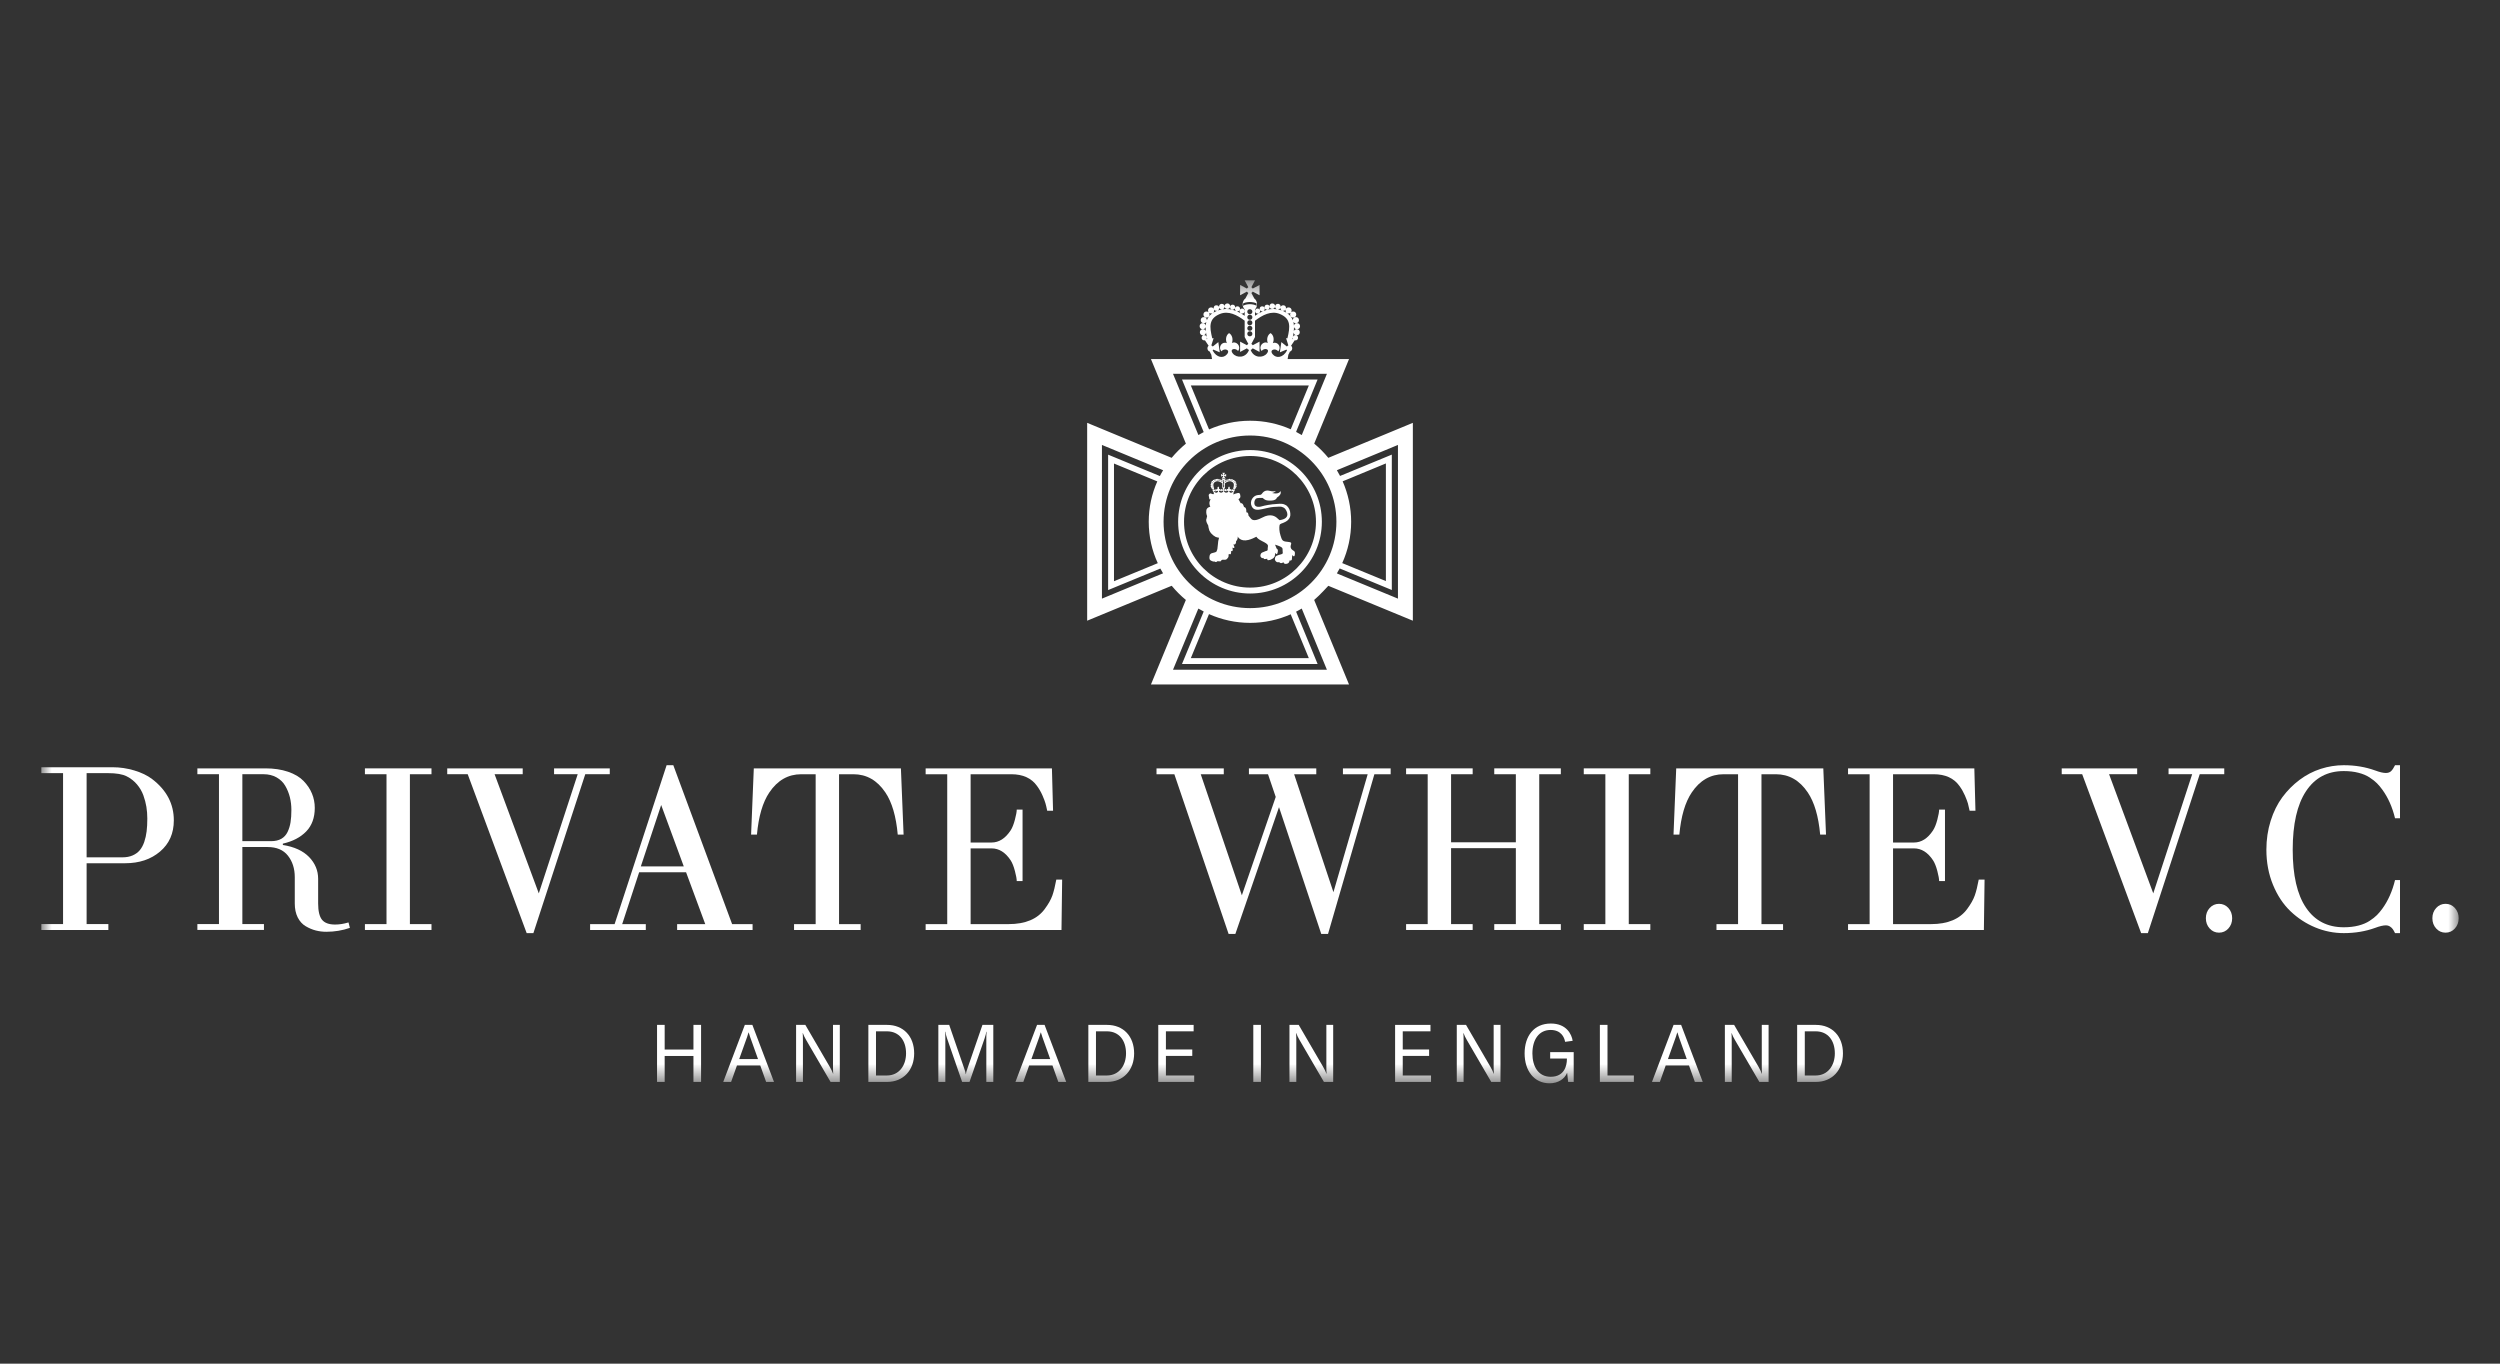 <?xml version="1.0" encoding="UTF-8"?>
<svg xmlns="http://www.w3.org/2000/svg" width="121" height="66" viewBox="0 0 121 66" fill="none">
  <rect x="0" y="0" width="121" height="66" fill="#333333" stroke="none"/>
  <mask id="mask0_1646_912" style="mask-type:luminance" maskUnits="userSpaceOnUse" x="2" y="13" width="117" height="40">
    <path d="M2 13.569H119V52.432H2V13.569Z" fill="white"></path>
  </mask>
  <g mask="url(#mask0_1646_912)">
    <path d="M59.404 14.954C59.483 14.954 59.527 14.904 59.537 14.847C59.527 14.914 59.567 14.989 59.659 14.989C59.822 14.989 59.822 14.746 59.659 14.746C59.588 14.746 59.547 14.792 59.537 14.844C59.55 14.769 59.505 14.687 59.404 14.687C59.224 14.687 59.224 14.954 59.404 14.954ZM60.117 15.177C60.281 15.177 60.281 14.933 60.117 14.933C59.953 14.933 59.953 15.177 60.117 15.177ZM60.867 14.933C60.703 14.933 60.703 15.177 60.867 15.177C61.031 15.177 61.031 14.933 60.867 14.933ZM61.326 14.989C61.417 14.989 61.457 14.913 61.447 14.846C61.457 14.904 61.501 14.954 61.579 14.954C61.76 14.954 61.76 14.687 61.579 14.687C61.479 14.687 61.435 14.77 61.447 14.844C61.437 14.792 61.398 14.746 61.326 14.746C61.161 14.746 61.161 14.989 61.326 14.989ZM62.261 17.739C62.291 17.546 62.327 17.348 62.357 17.165C62.385 17.122 62.409 17.072 62.429 17.018C62.486 17.003 62.533 16.951 62.542 16.884C62.551 16.824 62.528 16.768 62.487 16.735L62.663 16.471C62.674 16.473 62.686 16.475 62.698 16.475C62.855 16.475 62.867 16.262 62.736 16.226C62.744 16.228 62.752 16.229 62.761 16.229C62.959 16.229 62.959 15.934 62.761 15.934C62.683 15.934 62.637 15.979 62.62 16.033C62.627 15.961 62.63 15.891 62.63 15.825C62.644 15.883 62.691 15.934 62.773 15.934C62.972 15.934 62.972 15.639 62.773 15.639C62.686 15.639 62.637 15.696 62.626 15.761C62.622 15.697 62.612 15.637 62.597 15.58C62.621 15.616 62.662 15.643 62.721 15.643C62.92 15.643 62.92 15.348 62.721 15.348C62.618 15.348 62.569 15.427 62.573 15.503C62.522 15.369 62.436 15.255 62.304 15.163C62.322 15.17 62.343 15.174 62.366 15.174C62.409 15.174 62.442 15.16 62.466 15.138C62.409 15.224 62.449 15.371 62.589 15.371C62.788 15.371 62.788 15.076 62.589 15.076C62.547 15.076 62.513 15.091 62.489 15.113C62.547 15.027 62.506 14.879 62.366 14.879C62.304 14.879 62.26 14.909 62.238 14.949C62.259 14.872 62.216 14.776 62.108 14.776C62.042 14.776 62 14.812 61.983 14.858C61.991 14.785 61.947 14.706 61.849 14.706C61.685 14.706 61.67 14.929 61.805 14.968C61.576 14.933 61.359 14.97 61.155 15.053C61.25 14.999 61.229 14.825 61.09 14.825C60.926 14.825 60.926 15.069 61.09 15.069C61.104 15.069 61.116 15.066 61.129 15.064C60.994 15.12 60.865 15.195 60.742 15.283V14.974C60.883 14.831 60.873 14.567 60.707 14.444L60.566 14.178C60.593 14.165 60.616 14.142 60.631 14.113L60.962 14.29V13.79L60.631 13.967C60.616 13.939 60.593 13.916 60.566 13.902L60.742 13.569H60.242L60.419 13.902C60.391 13.916 60.368 13.938 60.353 13.967L60.021 13.79V14.29L60.353 14.113C60.368 14.142 60.391 14.165 60.419 14.178L60.277 14.445C60.112 14.567 60.1 14.831 60.242 14.974V15.283C60.118 15.195 59.99 15.12 59.857 15.064C59.868 15.066 59.88 15.069 59.894 15.069C60.058 15.069 60.058 14.825 59.894 14.825C59.755 14.825 59.734 14.999 59.829 15.053C59.624 14.97 59.408 14.933 59.178 14.968C59.314 14.929 59.299 14.706 59.136 14.706C59.037 14.706 58.993 14.786 59.002 14.858C58.984 14.812 58.942 14.776 58.876 14.776C58.768 14.776 58.725 14.872 58.746 14.949C58.724 14.909 58.68 14.879 58.618 14.879C58.478 14.879 58.437 15.027 58.495 15.113C58.471 15.091 58.438 15.076 58.394 15.076C58.196 15.076 58.196 15.371 58.394 15.371C58.535 15.371 58.575 15.224 58.517 15.138C58.541 15.159 58.575 15.174 58.618 15.174C58.642 15.174 58.662 15.17 58.679 15.163C58.548 15.255 58.461 15.369 58.411 15.504C58.415 15.427 58.366 15.348 58.263 15.348C58.065 15.348 58.065 15.643 58.263 15.643C58.322 15.643 58.363 15.616 58.387 15.579C58.372 15.637 58.362 15.697 58.358 15.761C58.348 15.696 58.299 15.639 58.211 15.639C58.013 15.639 58.013 15.934 58.211 15.934C58.293 15.934 58.341 15.883 58.355 15.825C58.353 15.891 58.357 15.961 58.364 16.033C58.347 15.979 58.301 15.934 58.223 15.934C58.024 15.934 58.024 16.229 58.223 16.229C58.233 16.229 58.24 16.228 58.248 16.226C58.117 16.262 58.129 16.475 58.286 16.475C58.299 16.475 58.31 16.473 58.32 16.471L58.497 16.735C58.456 16.768 58.433 16.824 58.441 16.884C58.451 16.951 58.498 17.003 58.555 17.018C58.575 17.072 58.599 17.121 58.627 17.165C58.658 17.347 58.694 17.546 58.723 17.739H62.261ZM58.286 16.221C58.279 16.221 58.272 16.222 58.266 16.223C58.333 16.206 58.368 16.15 58.371 16.091C58.381 16.165 58.394 16.24 58.411 16.32C58.4 16.267 58.358 16.221 58.286 16.221ZM58.397 16.414C58.412 16.388 58.417 16.357 58.412 16.326C58.418 16.354 58.425 16.381 58.431 16.41L58.397 16.414ZM62.108 15.044C62.164 15.044 62.203 15.018 62.224 14.982C62.21 15.034 62.221 15.094 62.26 15.133C62.214 15.104 62.163 15.078 62.106 15.054C62.091 15.048 62.077 15.042 62.062 15.037C62.076 15.041 62.091 15.044 62.108 15.044ZM61.849 14.974C61.915 14.974 61.956 14.938 61.974 14.892C61.968 14.946 61.99 15.003 62.042 15.029C61.974 15.004 61.906 14.986 61.839 14.974C61.842 14.974 61.845 14.974 61.849 14.974ZM60.176 14.817C60.168 14.791 60.164 14.733 60.164 14.707C60.164 14.65 60.391 14.617 60.492 14.617C60.593 14.617 60.821 14.65 60.821 14.707C60.821 14.733 60.816 14.791 60.809 14.817C60.809 14.755 60.59 14.722 60.492 14.722C60.393 14.722 60.176 14.755 60.176 14.817ZM60.492 16.01C60.328 16.01 60.328 15.767 60.492 15.767C60.656 15.767 60.656 16.01 60.492 16.01ZM60.492 16.278C60.328 16.278 60.328 16.033 60.492 16.033C60.656 16.033 60.656 16.278 60.492 16.278ZM60.492 15.743C60.328 15.743 60.328 15.499 60.492 15.499C60.656 15.499 60.656 15.743 60.492 15.743ZM60.492 15.476C60.328 15.476 60.328 15.232 60.492 15.232C60.656 15.232 60.656 15.476 60.492 15.476ZM60.492 15.209C60.328 15.209 60.328 14.965 60.492 14.965C60.656 14.965 60.656 15.209 60.492 15.209ZM59.009 14.892C59.028 14.938 59.069 14.974 59.136 14.974C59.139 14.974 59.141 14.974 59.145 14.974C59.078 14.986 59.01 15.004 58.941 15.029C58.994 15.003 59.016 14.946 59.009 14.892ZM58.761 14.983C58.782 15.018 58.82 15.044 58.876 15.044C58.893 15.044 58.908 15.041 58.922 15.037C58.907 15.042 58.893 15.048 58.879 15.054C58.822 15.078 58.771 15.104 58.724 15.133C58.764 15.094 58.775 15.034 58.761 14.983ZM59.671 17.111C59.483 16.878 59.801 16.823 59.923 16.988C60.094 16.759 59.838 16.489 59.623 16.601C59.687 16.449 59.654 16.217 59.487 16.122C59.326 16.228 59.308 16.46 59.381 16.608C59.159 16.509 58.931 16.787 59.12 17.007C59.229 16.836 59.578 16.913 59.388 17.144C59.209 17.363 58.882 17.315 58.693 16.965C58.703 16.951 58.711 16.936 58.716 16.919L59.037 17.052L58.967 16.557L58.696 16.773C58.679 16.747 58.656 16.728 58.628 16.717L58.739 16.366L58.673 16.375C58.536 15.804 58.498 15.422 59.041 15.197C59.459 15.024 59.881 15.248 60.242 15.522V16.313L60.419 16.645C60.391 16.66 60.368 16.682 60.353 16.71L60.021 16.534V17.034L60.353 16.858C60.373 16.896 60.409 16.925 60.453 16.936C60.3 17.343 59.85 17.334 59.671 17.111ZM62.311 16.375L62.246 16.366L62.356 16.717C62.329 16.728 62.306 16.747 62.288 16.773L62.017 16.557L61.947 17.052L62.268 16.919C62.273 16.936 62.281 16.951 62.291 16.965C62.102 17.315 61.776 17.363 61.596 17.144C61.407 16.913 61.756 16.836 61.864 17.007C62.053 16.787 61.825 16.509 61.603 16.608C61.676 16.46 61.658 16.228 61.497 16.122C61.33 16.217 61.298 16.449 61.362 16.601C61.146 16.489 60.89 16.759 61.062 16.988C61.183 16.823 61.501 16.878 61.313 17.111C61.134 17.334 60.684 17.343 60.531 16.936C60.575 16.925 60.611 16.896 60.631 16.858L60.962 17.034V16.534L60.631 16.71C60.616 16.682 60.593 16.66 60.566 16.645L60.742 16.313V15.523C61.103 15.248 61.526 15.023 61.944 15.197C62.485 15.422 62.448 15.804 62.311 16.375ZM62.553 16.41C62.559 16.382 62.566 16.354 62.571 16.327C62.568 16.358 62.572 16.388 62.587 16.414L62.553 16.41ZM62.698 16.221C62.627 16.221 62.586 16.265 62.574 16.316C62.59 16.239 62.604 16.163 62.613 16.091C62.617 16.15 62.652 16.206 62.718 16.223C62.711 16.222 62.705 16.221 62.698 16.221Z" fill="white"></path>
    <path d="M56.317 25.253C56.317 27.561 58.191 29.433 60.506 29.433C62.814 29.433 64.682 27.561 64.682 25.253C64.682 22.949 62.814 21.079 60.506 21.079C58.191 21.079 56.317 22.949 56.317 25.253ZM56.09 23.021L56.138 23.041C56.185 22.944 56.239 22.851 56.297 22.757L56.284 22.755L53.334 21.535V25.253V28.974L56.263 27.76L56.294 27.751L56.161 27.519H56.156L53.633 28.559V25.285V22.005L56.09 23.021ZM55.599 25.253C55.599 24.56 55.747 23.9 56.013 23.3L56.007 23.297L53.917 22.435V25.285V28.131L56.019 27.265L56.03 27.258L56.037 27.257C55.754 26.648 55.599 25.971 55.599 25.253ZM63.347 18.657H60.499H57.636L58.492 20.722L58.52 20.784C59.128 20.518 59.794 20.364 60.506 20.364C61.207 20.364 61.872 20.512 62.474 20.778V20.777L62.485 20.742L62.487 20.74L63.347 18.657ZM57.971 20.978L58.001 21.056C58.087 21.004 58.172 20.956 58.261 20.912L58.257 20.909L58.207 20.784L58.204 20.781L57.208 18.368H60.499H63.772L62.749 20.854L62.733 20.905C62.824 20.951 62.917 21.004 63.007 21.057V21.054L63.022 21.02L63.023 21.018L63.025 21.009L64.223 18.093H60.507H56.773L57.971 20.978ZM64.844 27.514H64.84L64.705 27.751L64.789 27.788L67.661 28.974V25.253V21.535L64.821 22.71L64.705 22.759C64.76 22.851 64.809 22.944 64.859 23.038L64.864 23.036V23.033L65.175 22.907V22.906L67.364 22.003V25.278V28.556L64.844 27.514ZM65.396 25.253C65.396 25.967 65.24 26.643 64.965 27.251L64.967 27.255L67.077 28.124V25.278V22.43L65.255 23.185L64.989 23.293L64.985 23.297C65.247 23.898 65.396 24.559 65.396 25.253ZM57.636 31.853H60.499H63.347L62.484 29.767L62.474 29.73C61.871 29.998 61.207 30.147 60.506 30.147C59.794 30.147 59.128 29.993 58.52 29.725H58.515L57.636 31.853ZM63.012 29.474L63.004 29.453C62.915 29.508 62.823 29.558 62.727 29.607L62.733 29.61L63.772 32.137H60.499H57.208L58.246 29.629V29.628L58.257 29.603V29.605L58.261 29.597C58.172 29.553 58.087 29.504 58.001 29.455L57.978 29.508L56.773 32.416H60.507H64.223L63.012 29.474ZM62.533 17.38H65.13H65.293L63.607 21.471C63.858 21.68 64.083 21.906 64.291 22.159L68.382 20.465V25.253V30.042L64.291 28.353C64.291 28.353 63.866 28.82 63.607 29.036L63.614 29.059L65.293 33.129H60.507H55.706L57.382 29.07L57.397 29.038C57.147 28.832 56.919 28.603 56.712 28.353L56.683 28.362L52.619 30.042V25.253V20.465L56.708 22.159C56.916 21.91 57.147 21.68 57.397 21.473V21.471L55.706 17.38H58.467H62.533ZM57.307 25.253C57.307 27.01 58.744 28.44 60.506 28.44C62.264 28.44 63.693 27.01 63.693 25.253C63.693 23.497 62.264 22.07 60.506 22.07C58.744 22.07 57.307 23.497 57.307 25.253ZM57.022 25.253C57.022 23.337 58.581 21.783 60.506 21.783C62.427 21.783 63.978 23.337 63.978 25.253C63.978 27.172 62.427 28.726 60.506 28.726C58.581 28.726 57.022 27.172 57.022 25.253Z" fill="white"></path>
    <path d="M59.44 23.253C59.464 23.253 59.474 23.234 59.472 23.216C59.474 23.231 59.486 23.244 59.506 23.244C59.554 23.244 59.554 23.174 59.506 23.174C59.481 23.174 59.469 23.196 59.472 23.215C59.469 23.202 59.46 23.19 59.44 23.19C59.398 23.19 59.398 23.253 59.44 23.253Z" fill="white"></path>
    <path d="M58.94 23.244C58.96 23.244 58.972 23.231 58.975 23.217C58.972 23.234 58.982 23.253 59.006 23.253C59.05 23.253 59.05 23.19 59.006 23.19C58.988 23.19 58.977 23.201 58.975 23.215C58.978 23.196 58.966 23.174 58.94 23.174C58.892 23.174 58.892 23.244 58.94 23.244Z" fill="white"></path>
    <path d="M59.126 23.302C59.169 23.302 59.169 23.238 59.126 23.238C59.083 23.238 59.083 23.302 59.126 23.302Z" fill="white"></path>
    <path d="M59.321 23.238C59.278 23.238 59.278 23.302 59.321 23.302C59.364 23.302 59.364 23.238 59.321 23.238Z" fill="white"></path>
    <path d="M62.581 26.638C62.513 26.593 62.447 26.535 62.471 26.408C62.498 26.285 62.552 26.242 62.304 26.222C62.057 26.207 62.045 26.128 61.978 25.921C61.912 25.717 61.912 25.537 61.929 25.43C61.948 25.329 62.053 25.349 62.211 25.259C62.229 25.249 62.248 25.237 62.266 25.224L62.267 25.226C62.315 25.197 62.349 25.161 62.378 25.121C62.388 25.109 62.396 25.095 62.405 25.081C62.409 25.072 62.416 25.064 62.42 25.055C62.447 25.002 62.46 24.94 62.453 24.872C62.451 24.713 62.377 24.552 62.263 24.465C62.246 24.452 62.225 24.442 62.202 24.433C62.125 24.385 62.013 24.37 61.808 24.391C61.522 24.402 61.198 24.468 61.081 24.504C60.883 24.564 60.762 24.521 60.725 24.431C60.686 24.342 60.719 24.202 60.78 24.142C60.84 24.082 61.106 24.1 61.106 24.1L61.108 24.099C61.187 24.148 61.214 24.23 61.459 24.23C61.459 24.23 61.755 24.25 61.804 24.084C61.804 24.084 61.992 23.971 61.989 23.843C61.99 23.829 61.988 23.815 61.985 23.801C61.984 23.797 61.983 23.793 61.982 23.79C61.979 23.782 61.979 23.773 61.975 23.764C61.975 23.764 61.931 23.919 61.657 23.877C61.621 23.87 61.592 23.866 61.568 23.862C61.651 23.846 61.714 23.806 61.743 23.771C61.779 23.728 61.708 23.825 61.459 23.758C61.21 23.691 61.119 23.845 61.07 23.905C61.018 23.96 61.01 23.95 60.883 23.96C60.88 23.961 60.877 23.961 60.874 23.961C60.643 23.985 60.465 24.264 60.582 24.504C60.678 24.704 60.865 24.692 61.089 24.643C61.111 24.639 61.137 24.632 61.161 24.627C61.213 24.614 61.267 24.602 61.322 24.59C61.635 24.521 61.665 24.539 61.914 24.521C61.959 24.518 62.001 24.523 62.039 24.532C62.109 24.552 62.16 24.582 62.188 24.613C62.278 24.718 62.507 25.098 61.929 25.176L61.823 25.083C61.734 24.998 61.504 24.826 61.085 25.055C60.664 25.28 60.575 25.128 60.539 25.093L60.425 24.951C60.425 24.951 60.431 24.784 60.322 24.796C60.322 24.796 60.346 24.539 60.209 24.542C60.209 24.542 60.165 24.323 60.05 24.357L59.94 24.156C59.94 24.156 60.041 24.125 60.035 24.02C60.026 23.914 60.013 23.831 59.885 23.868C59.798 23.891 59.729 23.908 59.694 23.933C59.699 23.892 59.705 23.849 59.71 23.821C59.717 23.809 59.723 23.796 59.728 23.782C59.744 23.778 59.756 23.764 59.758 23.747C59.76 23.731 59.755 23.717 59.744 23.709L59.789 23.64C59.792 23.64 59.795 23.641 59.799 23.641C59.84 23.641 59.843 23.585 59.808 23.576C59.81 23.576 59.813 23.576 59.815 23.576C59.867 23.576 59.867 23.499 59.815 23.499C59.794 23.499 59.783 23.511 59.779 23.525C59.78 23.507 59.781 23.488 59.781 23.471C59.784 23.487 59.797 23.499 59.818 23.499C59.87 23.499 59.87 23.422 59.818 23.422C59.795 23.422 59.783 23.438 59.78 23.454C59.779 23.438 59.776 23.422 59.773 23.407C59.779 23.417 59.789 23.423 59.804 23.423C59.856 23.423 59.856 23.347 59.804 23.347C59.778 23.347 59.765 23.367 59.766 23.387C59.753 23.352 59.73 23.323 59.696 23.298C59.701 23.3 59.706 23.301 59.712 23.301C59.723 23.301 59.732 23.298 59.739 23.292C59.723 23.314 59.733 23.353 59.77 23.353C59.822 23.353 59.822 23.276 59.77 23.276C59.759 23.276 59.751 23.279 59.744 23.286C59.76 23.263 59.749 23.224 59.712 23.224C59.696 23.224 59.685 23.232 59.679 23.243C59.684 23.223 59.673 23.198 59.645 23.198C59.628 23.198 59.617 23.207 59.612 23.219C59.614 23.2 59.603 23.18 59.577 23.18C59.535 23.18 59.531 23.238 59.566 23.248C59.507 23.238 59.45 23.248 59.397 23.269C59.421 23.256 59.416 23.21 59.38 23.21C59.337 23.21 59.337 23.274 59.38 23.274C59.384 23.274 59.387 23.274 59.39 23.273C59.355 23.288 59.322 23.307 59.289 23.329V23.249C59.326 23.213 59.323 23.143 59.28 23.111L59.243 23.042C59.25 23.038 59.257 23.032 59.26 23.025L59.346 23.071V22.941L59.26 22.987C59.257 22.979 59.25 22.974 59.243 22.97L59.289 22.884H59.159L59.205 22.97C59.198 22.974 59.192 22.979 59.188 22.987L59.102 22.941V23.071L59.188 23.025C59.192 23.032 59.198 23.038 59.205 23.042L59.168 23.111C59.125 23.143 59.122 23.213 59.159 23.249V23.329C59.127 23.307 59.093 23.288 59.058 23.273C59.061 23.274 59.064 23.274 59.068 23.274C59.111 23.274 59.111 23.21 59.068 23.21C59.032 23.21 59.027 23.256 59.051 23.269C58.998 23.248 58.941 23.238 58.882 23.248C58.917 23.238 58.913 23.18 58.87 23.18C58.845 23.18 58.833 23.2 58.836 23.219C58.831 23.207 58.82 23.198 58.803 23.198C58.775 23.198 58.764 23.223 58.769 23.243C58.763 23.232 58.752 23.224 58.735 23.224C58.699 23.224 58.689 23.263 58.704 23.286C58.698 23.279 58.689 23.276 58.678 23.276C58.626 23.276 58.626 23.353 58.678 23.353C58.714 23.353 58.724 23.314 58.71 23.292C58.716 23.298 58.724 23.301 58.735 23.301C58.742 23.301 58.747 23.3 58.752 23.298C58.718 23.323 58.695 23.352 58.682 23.387C58.683 23.367 58.67 23.347 58.644 23.347C58.592 23.347 58.592 23.423 58.644 23.423C58.658 23.423 58.669 23.417 58.675 23.407C58.672 23.422 58.669 23.438 58.668 23.454C58.665 23.438 58.653 23.422 58.63 23.422C58.578 23.422 58.578 23.499 58.63 23.499C58.651 23.499 58.664 23.487 58.668 23.471C58.667 23.488 58.668 23.507 58.669 23.525C58.665 23.511 58.653 23.499 58.633 23.499C58.581 23.499 58.581 23.576 58.633 23.576C58.635 23.576 58.637 23.576 58.639 23.576C58.605 23.585 58.609 23.641 58.649 23.641C58.653 23.641 58.655 23.64 58.658 23.64L58.704 23.709C58.693 23.717 58.688 23.731 58.69 23.747C58.692 23.764 58.705 23.778 58.719 23.782C58.724 23.796 58.731 23.809 58.738 23.821C58.742 23.846 58.747 23.873 58.752 23.901L58.722 23.922C58.624 23.905 58.596 23.853 58.542 23.899C58.488 23.949 58.497 23.96 58.517 24.062C58.533 24.162 58.527 24.195 58.604 24.156C58.604 24.156 58.469 24.31 58.579 24.524C58.579 24.524 58.409 24.557 58.389 24.691C58.364 24.823 58.409 24.959 58.425 24.976L58.392 25.117C58.392 25.117 58.34 25.181 58.443 25.369C58.488 25.441 58.472 25.407 58.492 25.528L58.533 25.68L58.537 25.688L58.567 25.737L58.608 25.802L58.722 25.911L58.839 25.988L58.958 26.022L59.002 26.025L58.963 26.186C58.947 26.276 58.947 26.414 58.921 26.575L58.881 26.692C58.819 26.748 58.773 26.733 58.648 26.776C58.533 26.813 58.533 26.95 58.537 27.023C58.537 27.023 58.539 27.039 58.546 27.06C58.545 27.065 58.546 27.076 58.562 27.09C58.574 27.108 58.591 27.125 58.617 27.138C58.686 27.173 58.738 27.19 58.777 27.175C58.817 27.202 58.875 27.223 58.921 27.163L59.073 27.171C59.14 27.085 59.146 27.085 59.241 27.093C59.339 27.1 59.381 27.073 59.423 27.004C59.443 26.988 59.453 26.965 59.459 26.941C59.461 26.936 59.461 26.931 59.461 26.924C59.471 26.862 59.454 26.799 59.494 26.816C59.552 26.842 59.567 26.815 59.567 26.815C59.567 26.815 59.605 26.758 59.575 26.666C59.575 26.666 59.666 26.729 59.666 26.59L59.646 26.503C59.646 26.503 59.763 26.566 59.743 26.471C59.716 26.377 59.691 26.346 59.691 26.346C59.691 26.346 59.831 26.408 59.827 26.192C59.827 26.192 59.922 26.118 59.905 25.966C59.905 25.966 60.023 26.236 60.425 26.133C60.572 26.095 60.701 26.032 60.809 25.978C60.849 26.044 60.92 26.107 61.078 26.186C61.459 26.372 61.358 26.406 61.358 26.531C61.36 26.656 61.349 26.651 61.267 26.67L61.076 26.748L61.072 26.756C61.044 26.771 61.009 26.807 61.004 26.888L61 26.896C61.001 26.898 61.003 26.902 61.003 26.904C61.003 26.91 61.003 26.914 61.003 26.919C61.003 26.919 61.028 26.972 61.052 26.99C61.074 27.013 61.104 27.023 61.144 27.003H61.151C61.151 27.003 61.149 27.041 61.184 27.055L61.184 27.057L61.189 27.056C61.195 27.058 61.2 27.061 61.209 27.061C61.274 27.061 61.334 27.041 61.334 27.041C61.334 27.041 61.326 27.122 61.383 27.114C61.427 27.109 61.496 27.1 61.542 27.068C61.55 27.068 61.559 27.063 61.568 27.052C61.588 27.047 61.647 27.021 61.681 26.945L61.69 26.952L61.727 26.765C61.722 26.721 61.791 26.913 61.833 26.763C61.873 26.61 61.843 26.593 61.787 26.548L61.712 26.361C62.172 26.501 62.057 26.548 62.079 26.677C62.098 26.811 62.086 26.8 61.988 26.835C61.92 26.855 61.86 26.863 61.82 26.887C61.81 26.889 61.69 26.912 61.707 27.102C61.707 27.102 61.721 27.13 61.743 27.158C61.751 27.167 61.759 27.175 61.767 27.183C61.77 27.185 61.771 27.186 61.773 27.188C61.785 27.198 61.798 27.205 61.813 27.208C61.813 27.208 61.815 27.209 61.815 27.209C61.88 27.223 61.912 27.203 61.912 27.203C61.912 27.203 61.922 27.223 61.946 27.237L61.948 27.242L61.952 27.241C61.963 27.248 61.977 27.253 61.996 27.255C62.06 27.261 62.119 27.209 62.119 27.209C62.119 27.209 62.121 27.23 62.135 27.25C62.14 27.262 62.149 27.271 62.162 27.276C62.177 27.284 62.195 27.292 62.222 27.293C62.222 27.293 62.364 27.298 62.4 27.188C62.407 27.175 62.413 27.157 62.413 27.127C62.413 27.127 62.517 27.156 62.527 27.069C62.537 26.984 62.536 26.919 62.544 26.871C62.531 26.828 62.638 27.023 62.668 26.859C62.693 26.696 62.656 26.685 62.581 26.638ZM59.777 23.541C59.778 23.556 59.787 23.57 59.804 23.575C59.803 23.574 59.8 23.574 59.799 23.574C59.78 23.574 59.769 23.585 59.766 23.599C59.77 23.579 59.774 23.559 59.777 23.541ZM59.766 23.602C59.765 23.61 59.766 23.618 59.77 23.625L59.761 23.624C59.763 23.616 59.764 23.609 59.766 23.602ZM58.649 23.574C58.648 23.574 58.646 23.574 58.644 23.575C58.661 23.57 58.671 23.556 58.672 23.541C58.674 23.559 58.678 23.579 58.682 23.6C58.679 23.586 58.669 23.574 58.649 23.574ZM58.678 23.625C58.682 23.618 58.684 23.61 58.682 23.602C58.684 23.609 58.685 23.616 58.687 23.624L58.678 23.625ZM59.224 23.317C59.267 23.317 59.267 23.38 59.224 23.38C59.181 23.38 59.181 23.317 59.224 23.317ZM59.224 23.247C59.267 23.247 59.267 23.311 59.224 23.311C59.181 23.311 59.181 23.247 59.224 23.247ZM59.224 23.386C59.267 23.386 59.267 23.45 59.224 23.45C59.181 23.45 59.181 23.386 59.224 23.386ZM59.224 23.456C59.267 23.456 59.267 23.519 59.224 23.519C59.181 23.519 59.181 23.456 59.224 23.456ZM59.224 23.525C59.267 23.525 59.267 23.589 59.224 23.589C59.181 23.589 59.181 23.525 59.224 23.525ZM59.645 23.267C59.66 23.267 59.669 23.261 59.676 23.252C59.671 23.265 59.675 23.281 59.685 23.291C59.673 23.283 59.66 23.276 59.644 23.27C59.64 23.268 59.637 23.267 59.633 23.266C59.637 23.266 59.64 23.267 59.645 23.267ZM59.577 23.249C59.594 23.249 59.605 23.24 59.61 23.228C59.609 23.242 59.614 23.257 59.628 23.264C59.61 23.258 59.592 23.252 59.575 23.249H59.577ZM59.602 23.307C59.743 23.366 59.733 23.466 59.698 23.614L59.68 23.612L59.709 23.703C59.702 23.706 59.697 23.712 59.692 23.719L59.621 23.662L59.603 23.79L59.687 23.756C59.688 23.761 59.69 23.764 59.693 23.768C59.643 23.86 59.559 23.872 59.512 23.815C59.462 23.755 59.553 23.734 59.582 23.779C59.631 23.722 59.571 23.649 59.514 23.675C59.532 23.637 59.528 23.576 59.486 23.548C59.442 23.573 59.434 23.634 59.45 23.674C59.395 23.644 59.327 23.714 59.372 23.774C59.404 23.731 59.487 23.746 59.438 23.806C59.391 23.864 59.274 23.866 59.234 23.761C59.245 23.758 59.255 23.75 59.26 23.74L59.346 23.786V23.656L59.26 23.702C59.257 23.695 59.25 23.688 59.243 23.685L59.289 23.598V23.392C59.384 23.321 59.494 23.262 59.602 23.307ZM59.142 23.208C59.14 23.202 59.139 23.187 59.139 23.18C59.139 23.165 59.198 23.156 59.224 23.156C59.25 23.156 59.31 23.165 59.31 23.18C59.31 23.187 59.309 23.202 59.307 23.208C59.307 23.192 59.249 23.184 59.224 23.184C59.198 23.184 59.142 23.192 59.142 23.208ZM58.838 23.228C58.843 23.24 58.853 23.249 58.87 23.249H58.873C58.856 23.252 58.838 23.258 58.82 23.264C58.833 23.257 58.84 23.242 58.838 23.228ZM58.773 23.252C58.779 23.261 58.788 23.267 58.803 23.267C58.808 23.267 58.811 23.266 58.815 23.266C58.811 23.267 58.808 23.268 58.803 23.27C58.789 23.276 58.776 23.283 58.763 23.291C58.773 23.281 58.777 23.265 58.773 23.252ZM58.749 23.614C58.714 23.466 58.705 23.366 58.846 23.307C58.955 23.262 59.065 23.321 59.159 23.392V23.598L59.205 23.685C59.198 23.688 59.192 23.695 59.188 23.702L59.102 23.656V23.786L59.188 23.74C59.193 23.75 59.203 23.758 59.214 23.761C59.174 23.866 59.057 23.864 59.011 23.806C58.961 23.746 59.044 23.731 59.076 23.774C59.121 23.714 59.054 23.644 58.998 23.674C59.014 23.634 59.005 23.573 58.962 23.548C58.92 23.576 58.915 23.637 58.934 23.675C58.877 23.649 58.817 23.722 58.867 23.779C58.895 23.734 58.986 23.755 58.937 23.815C58.89 23.872 58.804 23.86 58.755 23.768C58.758 23.764 58.76 23.761 58.762 23.756L58.845 23.79L58.827 23.662L58.756 23.719C58.752 23.712 58.745 23.706 58.738 23.703L58.768 23.612L58.749 23.614Z" fill="white"></path>
    <path d="M106.948 44.939C106.825 44.804 106.764 44.639 106.764 44.443C106.764 44.246 106.825 44.081 106.948 43.946C107.07 43.812 107.222 43.745 107.401 43.745C107.579 43.745 107.731 43.812 107.853 43.946C107.976 44.081 108.037 44.246 108.037 44.443C108.037 44.639 107.976 44.804 107.853 44.939C107.731 45.074 107.579 45.141 107.401 45.141C107.222 45.141 107.07 45.074 106.948 44.939Z" fill="white"></path>
    <path d="M2 45.011V44.725H3.052V37.42H2V37.135H5.461C5.804 37.135 6.148 37.186 6.494 37.288C6.841 37.391 7.13 37.53 7.362 37.706C8.063 38.24 8.413 38.907 8.413 39.705C8.413 40.335 8.191 40.838 7.746 41.215C7.302 41.593 6.74 41.781 6.059 41.781H4.192V44.725H5.245V45.011H2ZM4.192 41.495H5.924C6.114 41.495 6.28 41.464 6.421 41.402C6.561 41.34 6.677 41.256 6.766 41.15C6.855 41.043 6.927 40.91 6.982 40.749C7.037 40.587 7.075 40.416 7.097 40.235C7.119 40.054 7.13 39.848 7.13 39.617C7.13 39.423 7.115 39.236 7.086 39.054C7.057 38.873 7.008 38.687 6.939 38.494C6.869 38.302 6.766 38.125 6.629 37.964C6.492 37.803 6.326 37.673 6.132 37.574C5.932 37.471 5.629 37.42 5.223 37.42H4.192V41.495Z" fill="white"></path>
    <path d="M9.553 45.01V44.726H10.598V37.472H9.553V37.189H12.841C13.254 37.189 13.62 37.243 13.94 37.352C14.259 37.461 14.509 37.61 14.691 37.797C14.872 37.984 15.008 38.187 15.099 38.408C15.19 38.627 15.235 38.86 15.235 39.103C15.235 39.576 15.097 39.955 14.822 40.24C14.546 40.526 14.168 40.723 13.69 40.832V40.897C14.245 40.985 14.668 41.179 14.961 41.481C15.252 41.783 15.398 42.134 15.398 42.534V43.723C15.398 44.097 15.461 44.361 15.586 44.516C15.712 44.671 15.923 44.748 16.22 44.748C16.427 44.748 16.643 44.714 16.868 44.645L16.934 44.909C16.571 45.035 16.191 45.098 15.796 45.098C15.618 45.098 15.447 45.077 15.284 45.035C15.121 44.993 14.958 44.925 14.797 44.83C14.636 44.736 14.507 44.594 14.41 44.405C14.315 44.216 14.267 43.99 14.267 43.728V42.452C14.267 42.041 14.156 41.696 13.937 41.416C13.717 41.136 13.388 40.996 12.949 40.996H11.73V44.726H12.775V45.01H9.553ZM11.73 40.712H13.124C13.319 40.712 13.483 40.674 13.616 40.598C13.749 40.521 13.849 40.411 13.918 40.268C13.987 40.124 14.035 39.968 14.062 39.799C14.09 39.629 14.103 39.43 14.103 39.201C14.103 38.986 14.078 38.781 14.03 38.585C13.98 38.389 13.906 38.205 13.806 38.034C13.707 37.863 13.566 37.727 13.385 37.625C13.203 37.523 12.993 37.472 12.753 37.472H11.73V40.712Z" fill="white"></path>
    <path d="M17.662 45.011V44.727H18.707V37.473H17.662V37.189H20.884V37.473H19.839V44.727H20.884V45.011H17.662Z" fill="white"></path>
    <path d="M21.646 37.472V37.189H25.299V37.472H23.938L26.078 43.239L27.961 37.472H26.817V37.189H29.513V37.472H28.327L25.816 45.163H25.491L22.637 37.472H21.646Z" fill="white"></path>
    <path d="M28.561 45.011V44.727H29.747L32.264 37.036H32.588L35.434 44.727H36.425V45.011H32.773V44.727H34.134L33.206 42.218H30.935L30.114 44.727H31.257V45.011H28.561ZM31.016 41.935H33.095L32.001 38.962L31.016 41.935Z" fill="white"></path>
    <path d="M36.353 40.396L36.484 37.189H43.604L43.734 40.396H43.451C43.371 39.509 43.172 38.829 42.853 38.356C42.457 37.767 41.942 37.473 41.306 37.473H40.61V44.727H41.655V45.011H38.432V44.727H39.478V37.473H38.781C38.146 37.473 37.631 37.767 37.235 38.356C36.916 38.829 36.716 39.509 36.636 40.396H36.353Z" fill="white"></path>
    <path d="M44.801 45.011V44.727H45.846V37.473H44.801V37.189H50.913L50.968 39.24H50.684C50.656 39.095 50.628 38.977 50.602 38.886C50.577 38.795 50.528 38.667 50.458 38.504C50.387 38.34 50.298 38.185 50.192 38.04C49.923 37.662 49.508 37.473 48.946 37.473H46.978V40.778H47.99C48.349 40.778 48.658 40.582 48.916 40.189C48.996 40.065 49.064 39.893 49.122 39.671C49.181 39.449 49.21 39.288 49.21 39.185H49.492V42.644H49.21C49.21 42.542 49.181 42.38 49.122 42.158C49.064 41.936 48.996 41.764 48.916 41.64C48.662 41.255 48.353 41.062 47.99 41.062H46.978V44.727H48.817C49.628 44.727 50.213 44.481 50.569 43.991C50.744 43.755 50.865 43.538 50.935 43.342C51.003 43.145 51.067 42.889 51.125 42.573H51.408L51.376 45.011H44.801Z" fill="white"></path>
    <path d="M55.975 37.474V37.189H59.231V37.474H58.116L60.106 43.333L61.745 38.572L61.372 37.474H60.448V37.189H63.708V37.474H62.636L64.538 43.182L66.196 37.474H64.998V37.189H67.308V37.474H66.52L64.277 45.201H63.948L61.904 39.067L59.792 45.201H59.464L56.839 37.474H55.975Z" fill="white"></path>
    <path d="M68.055 45.011V44.727H69.1V37.473H68.055V37.189H71.277V37.473H70.232V40.767H73.367V37.473H72.322V37.189H75.544V37.473H74.499V44.727H75.544V45.011H72.322V44.727H73.367V41.051H70.232V44.727H71.277V45.011H68.055Z" fill="white"></path>
    <path d="M76.654 45.011V44.727H77.7V37.473H76.654V37.189H79.876V37.473H78.832V44.727H79.876V45.011H76.654Z" fill="white"></path>
    <path d="M80.998 40.396L81.129 37.189H88.248L88.379 40.396H88.096C88.016 39.509 87.816 38.829 87.497 38.356C87.101 37.767 86.586 37.473 85.951 37.473H85.255V44.727H86.3V45.011H83.077V44.727H84.122V37.473H83.425C82.79 37.473 82.275 37.767 81.88 38.356C81.561 38.829 81.361 39.509 81.281 40.396H80.998Z" fill="white"></path>
    <path d="M89.445 45.011V44.727H90.49V37.473H89.445V37.189H95.558L95.612 39.24H95.329C95.3 39.095 95.273 38.977 95.247 38.886C95.221 38.795 95.173 38.667 95.103 38.504C95.031 38.34 94.943 38.185 94.837 38.04C94.567 37.662 94.152 37.473 93.591 37.473H91.623V40.778H92.635C92.994 40.778 93.303 40.582 93.56 40.189C93.64 40.065 93.709 39.893 93.767 39.671C93.825 39.449 93.854 39.288 93.854 39.185H94.137V42.644H93.854C93.854 42.542 93.825 42.38 93.767 42.158C93.709 41.936 93.64 41.764 93.56 41.64C93.306 41.255 92.998 41.062 92.635 41.062H91.623V44.727H93.462C94.273 44.727 94.857 44.481 95.214 43.991C95.388 43.755 95.51 43.538 95.579 43.342C95.648 43.145 95.712 42.889 95.77 42.573H96.053L96.02 45.011H89.445Z" fill="white"></path>
    <path d="M99.787 37.472V37.189H103.439V37.472H102.079L104.218 43.239L106.101 37.472H104.958V37.189H107.654V37.472H106.467L103.956 45.163H103.631L100.778 37.472H99.787Z" fill="white"></path>
    <path d="M109.693 41.127C109.693 40.632 109.762 40.166 109.9 39.728C110.038 39.289 110.227 38.909 110.466 38.585C110.705 38.262 110.984 37.982 111.299 37.745C111.615 37.509 111.956 37.331 112.322 37.213C112.689 37.095 113.061 37.036 113.438 37.036C113.986 37.036 114.494 37.122 114.962 37.292C115.176 37.372 115.347 37.412 115.474 37.412C115.582 37.412 115.668 37.382 115.73 37.322C115.791 37.263 115.855 37.167 115.92 37.036H116.16V39.605H115.92C115.79 39.067 115.585 38.605 115.305 38.22C115.221 38.103 115.134 38 115.044 37.909C114.953 37.818 114.834 37.724 114.687 37.628C114.54 37.532 114.361 37.456 114.148 37.402C113.936 37.347 113.699 37.32 113.438 37.32C112.651 37.32 112.042 37.644 111.612 38.294C111.182 38.943 110.967 39.887 110.967 41.127C110.967 42.363 111.181 43.298 111.61 43.93C112.037 44.563 112.647 44.88 113.438 44.88C113.699 44.88 113.936 44.852 114.148 44.798C114.361 44.743 114.54 44.667 114.687 44.571C114.834 44.475 114.953 44.381 115.044 44.29C115.134 44.2 115.221 44.096 115.305 43.98C115.585 43.594 115.79 43.132 115.92 42.594H116.16V45.163H115.92C115.877 45.076 115.84 45.01 115.808 44.967C115.778 44.923 115.733 44.882 115.675 44.844C115.617 44.806 115.55 44.787 115.474 44.787C115.347 44.787 115.176 44.827 114.962 44.907C114.494 45.078 113.986 45.163 113.438 45.163C112.959 45.163 112.497 45.07 112.053 44.885C111.609 44.7 111.21 44.439 110.858 44.102C110.506 43.766 110.224 43.34 110.012 42.823C109.8 42.307 109.693 41.741 109.693 41.127Z" fill="white"></path>
    <path d="M117.911 44.939C117.788 44.804 117.727 44.639 117.727 44.443C117.727 44.246 117.788 44.081 117.911 43.946C118.033 43.812 118.185 43.745 118.363 43.745C118.542 43.745 118.694 43.812 118.816 43.946C118.939 44.081 119 44.246 119 44.443C119 44.639 118.939 44.804 118.816 44.939C118.694 45.074 118.542 45.141 118.363 45.141C118.185 45.141 118.033 45.074 117.911 44.939Z" fill="white"></path>
    <path d="M33.932 52.365H33.563V51.109H32.17V52.365H31.801V49.604H32.17V50.798H33.563V49.604H33.932V52.365Z" fill="white"></path>
    <path d="M36.688 51.258L36.303 50.181C36.279 50.118 36.26 50.052 36.236 49.97H36.229C36.205 50.052 36.186 50.118 36.163 50.181L35.778 51.258H36.688ZM36.797 51.569H35.669L35.385 52.366H35.004L36.05 49.605H36.415L37.462 52.366H37.081L36.797 51.569Z" fill="white"></path>
    <path d="M38.531 49.604H38.978L40.149 51.615C40.227 51.751 40.277 51.852 40.32 51.969H40.328C40.32 51.871 40.317 51.77 40.317 51.603V49.604H40.647V52.365H40.199L39.029 50.355C38.951 50.218 38.9 50.125 38.858 50.001H38.85C38.858 50.098 38.862 50.199 38.862 50.366V52.365H38.531V49.604Z" fill="white"></path>
    <path d="M42.92 52.055C43.515 52.055 43.853 51.573 43.853 50.982C43.853 50.367 43.523 49.916 42.928 49.916H42.398V52.055H42.92ZM42.029 49.605H42.936C43.729 49.605 44.246 50.161 44.246 50.982C44.246 51.787 43.733 52.366 42.928 52.366H42.029V49.605Z" fill="white"></path>
    <path d="M45.416 49.604H45.941L46.672 51.727C46.719 51.864 46.726 51.887 46.742 51.988H46.75C46.766 51.887 46.773 51.864 46.82 51.727L47.551 49.604H48.076V52.365H47.738V50.234C47.738 50.121 47.742 50.028 47.753 49.939H47.738C47.73 49.993 47.691 50.16 47.656 50.254L46.925 52.365H46.567L45.836 50.254C45.801 50.16 45.762 49.993 45.754 49.939H45.739C45.751 50.028 45.754 50.121 45.754 50.234V52.365H45.416V49.604Z" fill="white"></path>
    <path d="M50.83 51.258L50.446 50.181C50.422 50.118 50.402 50.052 50.379 49.97H50.371C50.348 50.052 50.329 50.118 50.306 50.181L49.92 51.258H50.83ZM50.939 51.569H49.811L49.528 52.366H49.147L50.193 49.605H50.558L51.604 52.366H51.223L50.939 51.569Z" fill="white"></path>
    <path d="M53.566 52.055C54.162 52.055 54.5 51.573 54.5 50.982C54.5 50.367 54.169 49.916 53.575 49.916H53.045V52.055H53.566ZM52.676 49.605H53.582C54.376 49.605 54.892 50.161 54.892 50.982C54.892 51.787 54.379 52.366 53.575 52.366H52.676V49.605Z" fill="white"></path>
    <path d="M57.799 52.055V52.366H56.06V49.605H57.772V49.916H56.43V50.795H57.706V51.106H56.43V52.055H57.799Z" fill="white"></path>
    <path d="M60.66 49.604H61.029V52.365H60.66V49.604Z" fill="white"></path>
    <path d="M62.41 49.604H62.857L64.028 51.615C64.106 51.751 64.156 51.852 64.199 51.969H64.207C64.199 51.871 64.196 51.77 64.196 51.603V49.604H64.526V52.365H64.078L62.908 50.355C62.83 50.218 62.779 50.125 62.737 50.001H62.729C62.737 50.098 62.741 50.199 62.741 50.366V52.365H62.41V49.604Z" fill="white"></path>
    <path d="M69.262 52.055V52.366H67.523V49.605H69.235V49.916H67.893V50.795H69.169V51.106H67.893V52.055H69.262Z" fill="white"></path>
    <path d="M70.508 49.604H70.955L72.126 51.615C72.203 51.751 72.254 51.852 72.297 51.969H72.305C72.297 51.871 72.293 51.77 72.293 51.603V49.604H72.624V52.365H72.176L71.006 50.355C70.928 50.218 70.877 50.125 70.835 50.001H70.827C70.835 50.098 70.838 50.199 70.838 50.366V52.365H70.508V49.604Z" fill="white"></path>
    <path d="M73.791 50.985C73.791 50.142 74.246 49.539 75.062 49.539C75.825 49.539 76.07 50.068 76.117 50.375L75.751 50.425C75.713 50.192 75.545 49.85 75.051 49.85C74.487 49.85 74.168 50.316 74.168 50.989C74.168 51.619 74.456 52.117 75.055 52.117C75.736 52.117 75.837 51.545 75.837 51.281V51.234H75.028V50.923H76.167V52.366H75.899L75.849 51.922C75.728 52.222 75.413 52.432 75.001 52.432C74.246 52.432 73.791 51.818 73.791 50.985Z" fill="white"></path>
    <path d="M77.434 49.604H77.803V52.054H79.079V52.365H77.434V49.604Z" fill="white"></path>
    <path d="M81.639 51.258L81.254 50.181C81.231 50.118 81.211 50.052 81.188 49.97H81.18C81.157 50.052 81.137 50.118 81.114 50.181L80.729 51.258H81.639ZM81.748 51.569H80.62L80.337 52.366H79.955L81.001 49.605H81.367L82.413 52.366H82.032L81.748 51.569Z" fill="white"></path>
    <path d="M83.484 49.604H83.931L85.102 51.615C85.18 51.751 85.23 51.852 85.273 51.969H85.281C85.273 51.871 85.27 51.77 85.27 51.603V49.604H85.6V52.365H85.153L83.982 50.355C83.904 50.218 83.853 50.125 83.811 50.001H83.804C83.811 50.098 83.815 50.199 83.815 50.366V52.365H83.484V49.604Z" fill="white"></path>
    <path d="M87.873 52.055C88.468 52.055 88.806 51.573 88.806 50.982C88.806 50.367 88.476 49.916 87.881 49.916H87.352V52.055H87.873ZM86.982 49.605H87.889C88.682 49.605 89.199 50.161 89.199 50.982C89.199 51.787 88.686 52.366 87.881 52.366H86.982V49.605Z" fill="white"></path>
  </g>
</svg>
